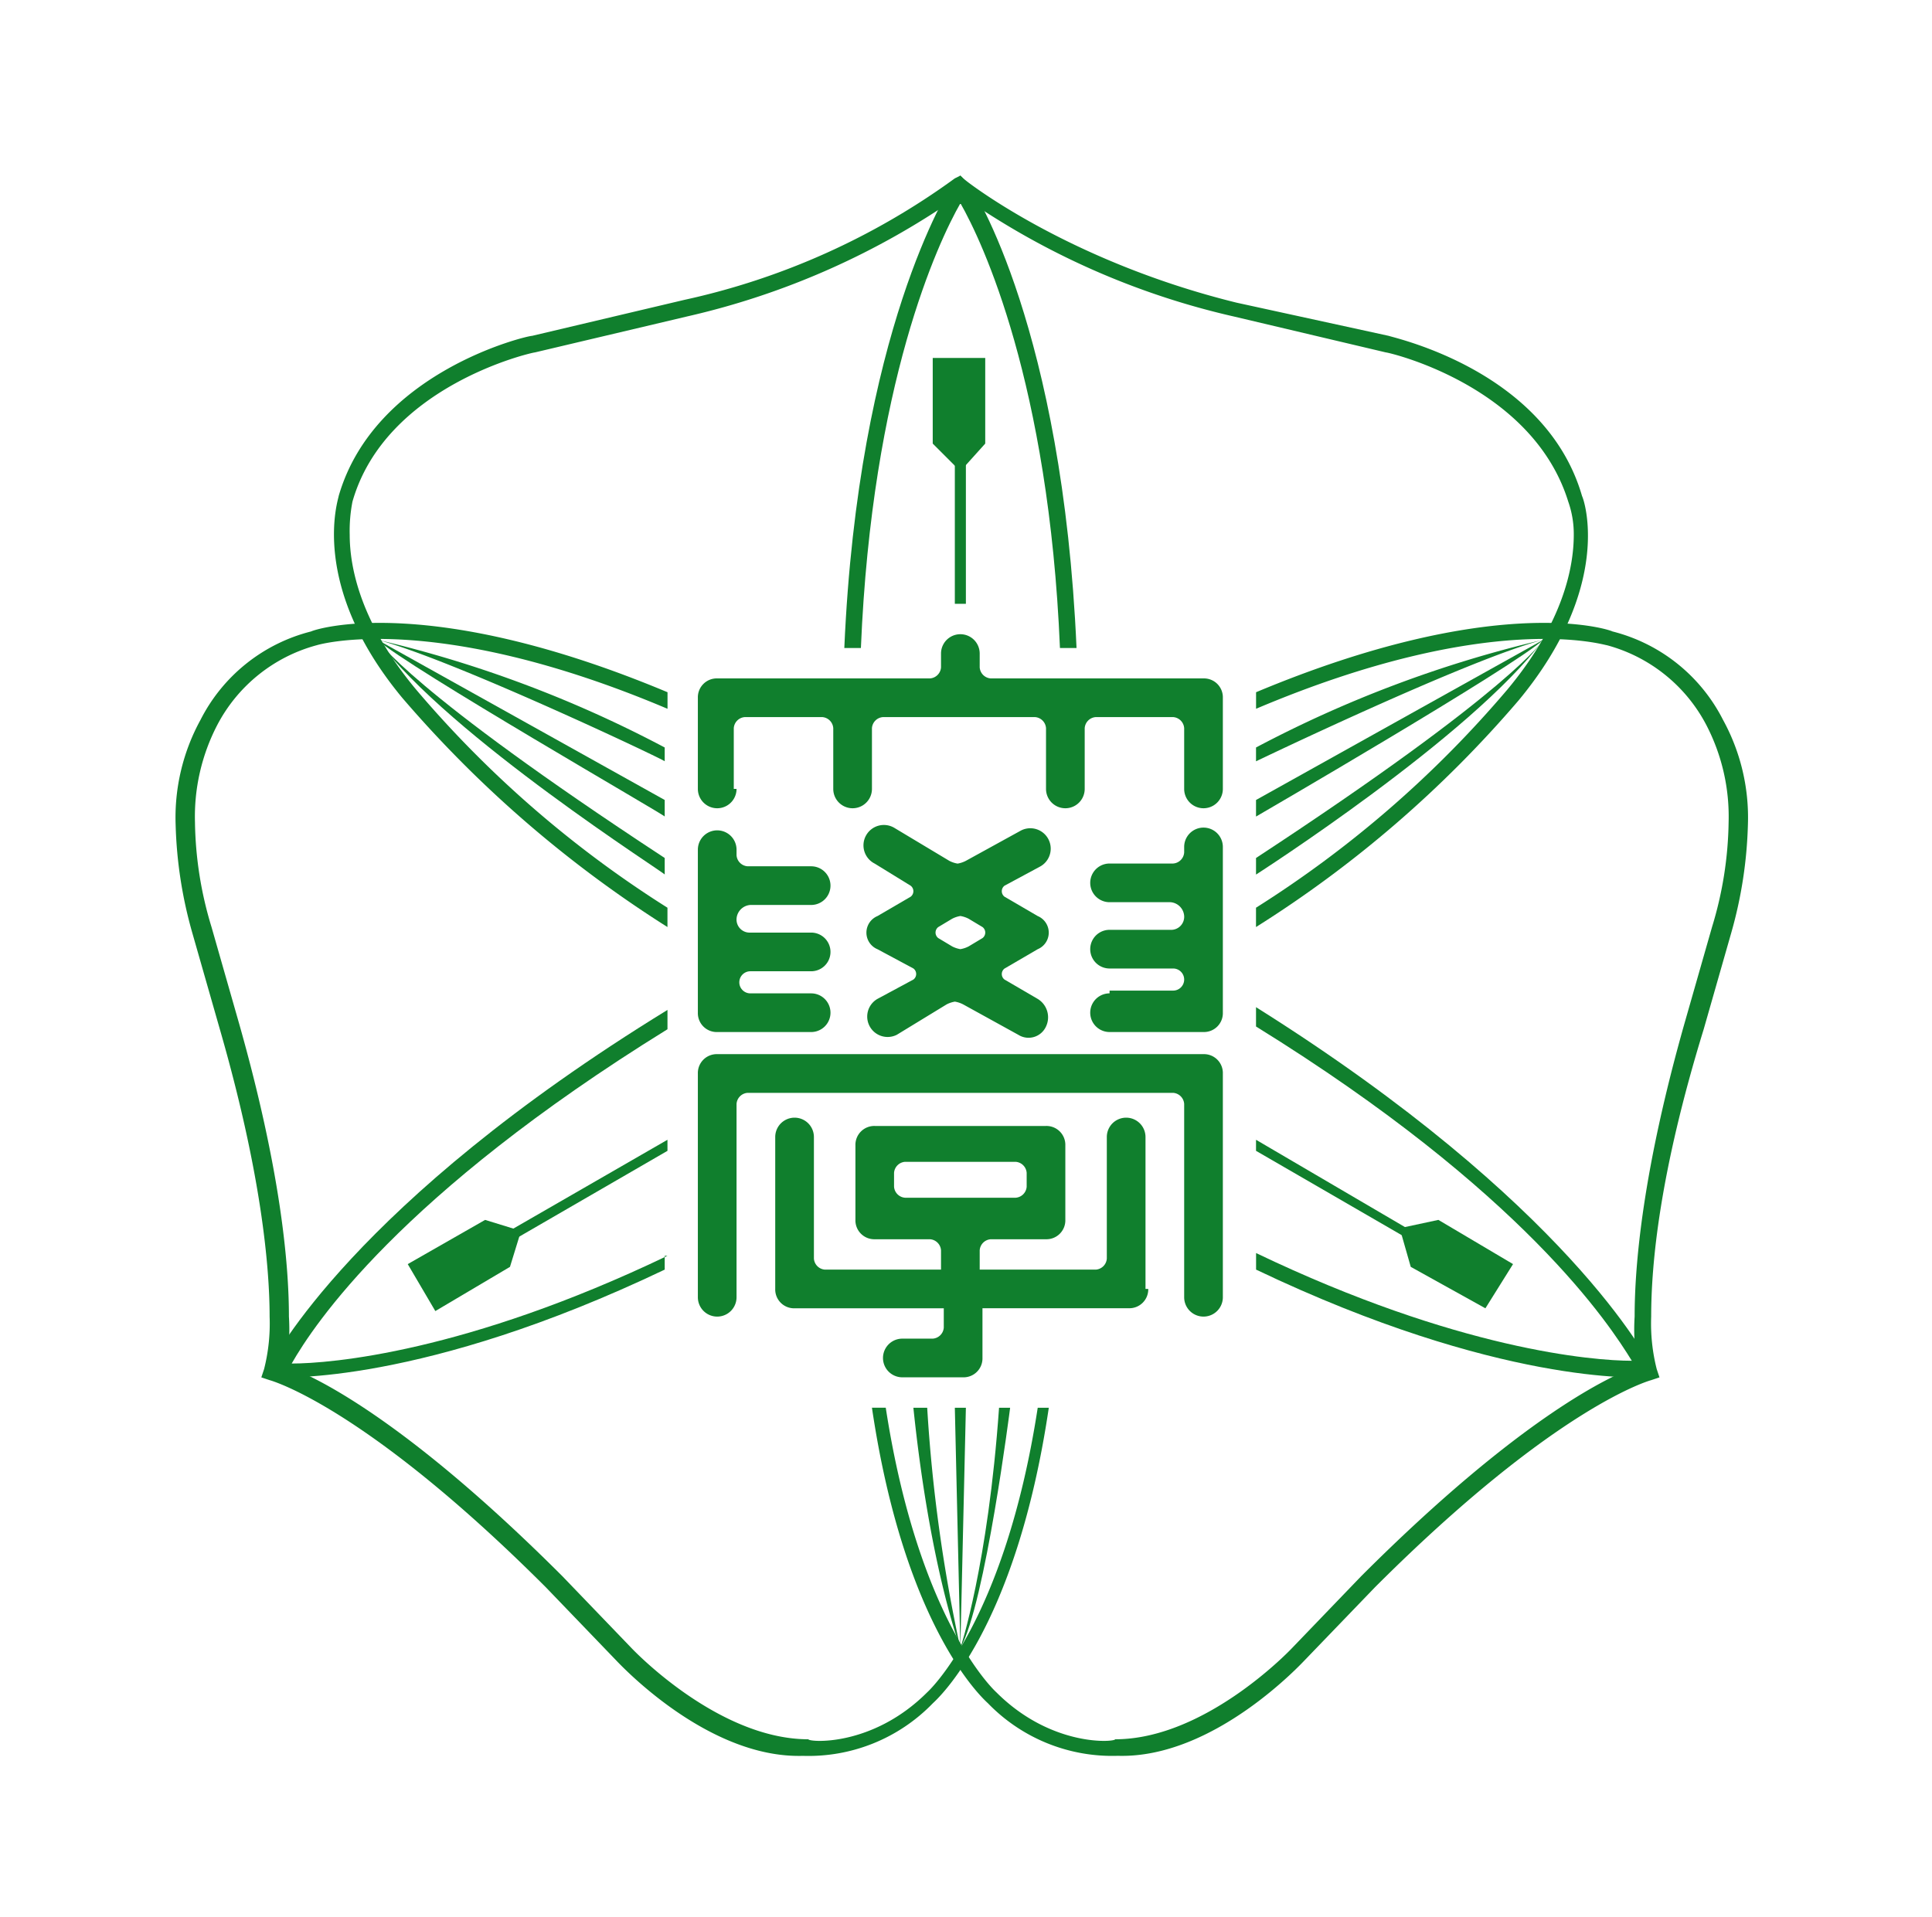 <?xml version="1.0" encoding="UTF-8"?> <svg xmlns="http://www.w3.org/2000/svg" width="132" height="131" viewBox="0 0 132 131"> <g id="Group_13" data-name="Group 13" transform="translate(1303 -3221)"> <g id="Group_9" data-name="Group 9" transform="translate(159 -204)"> <g id="Group_8" data-name="Group 8" transform="translate(-359.903 -182.489)"> <path id="Path_15" data-name="Path 15" d="M90.327,60.249a78.733,78.733,0,0,0,17.935-15.48c6.419-7.74,4.531-13.593,4.342-13.97-2.454-8.5-12.649-10.761-13.215-10.95L89.006,17.584c-11.516-2.832-18.5-8.307-18.69-8.5L70.127,8.9l-.378.189a49.164,49.164,0,0,1-18.5,8.307L40.866,19.85c-.378,0-10.761,2.454-13.215,10.95,0,.189-2.077,6.041,4.342,13.781A80.552,80.552,0,0,0,50.116,60.249V58.928A74.89,74.89,0,0,1,32.937,44.014c-3.776-4.531-4.531-8.307-4.531-10.572a10.387,10.387,0,0,1,.189-2.265c2.265-7.929,12.271-10.194,12.46-10.194l10.383-2.454a52.894,52.894,0,0,0,18.69-8.307,52.894,52.894,0,0,0,18.69,8.307L99.2,20.982c.189,0,10.006,2.265,12.46,10.194a6.685,6.685,0,0,1,.378,2.265c0,2.265-.755,6.041-4.531,10.572A74.89,74.89,0,0,1,90.327,58.928v1.321Z" transform="translate(-1106.61 3610.589)" fill="#107f2d"></path> <path id="Path_16" data-name="Path 16" d="M53.163,9.466c-.189.378-6.419,10.006-7.363,31.716h1.133c.755-18.123,5.286-27.751,6.8-30.394,1.51,2.643,6.041,12.271,6.8,30.394h1.133C60.714,19.472,54.673,9.844,54.3,9.466L53.729,8.9Z" transform="translate(-1090.211 3610.589)" fill="#107f2d"></path> <path id="Path_17" data-name="Path 17" d="M50.888,23.24,49,21.352V15.5h3.587v5.852Z" transform="translate(-1087.37 3616.449)" fill="#107f2d"></path> <rect id="Rectangle_1355" data-name="Rectangle 1355" width="0.755" height="10.194" transform="translate(-1036.86 3638.556)" fill="#107f2d"></rect> <path id="Path_18" data-name="Path 18" d="M52.363,55.9c-13.781,6.607-23.032,7.363-25.675,7.363,1.51-2.643,7.363-11.516,25.675-22.843V39.1c-21.521,13.215-27,23.976-27.185,24.353l-.378.755h.755c.378,0,10.006.566,26.619-7.363V55.9Z" transform="translate(-1108.856 3637.402)" fill="#107f2d"></path> <path id="Path_19" data-name="Path 19" d="M37.74,47.455l-.755,2.454-5.1,3.021L30,49.721,35.286,46.7Z" transform="translate(-1104.239 3644.15)" fill="#107f2d"></path> <path id="Path_20" data-name="Path 20" d="M44.638,43.8,33.5,50.219l.378.566,10.761-6.23Z" transform="translate(-1101.132 3641.575)" fill="#107f2d"></path> <path id="Path_21" data-name="Path 21" d="M80.5,78.723c-2.265,14.725-7.551,19.445-7.551,19.445-3.776,3.776-8.118,3.4-8.118,3.209h0c-6.23,0-12.082-6.23-12.082-6.23l-4.72-4.908C37.08,79.29,30.85,76.458,29.151,75.892a14.479,14.479,0,0,0,.189-3.4c0-3.587-.566-10.006-3.4-20.011l-1.888-6.607A25.578,25.578,0,0,1,22.921,38.7a13.573,13.573,0,0,1,1.51-6.607h0a10.853,10.853,0,0,1,6.8-5.475s7.929-2.454,23.976,4.342V29.828c-16.235-6.8-23.976-4.342-24.353-4.153A11.676,11.676,0,0,0,23.3,31.716a13.875,13.875,0,0,0-1.7,7.174,29.725,29.725,0,0,0,1.133,7.363l1.888,6.607c2.832,9.817,3.4,16.235,3.4,19.634a12.611,12.611,0,0,1-.378,3.587l-.189.566.566.189s6.419,1.7,18.878,14.159l4.72,4.908c.189.189,6.23,6.8,12.837,6.607a11.811,11.811,0,0,0,8.873-3.587c.189-.189,5.664-4.908,7.929-20.2H80.5Z" transform="translate(-1111.697 3624.964)" fill="#107f2d"></path> <path id="Path_22" data-name="Path 22" d="M60.7,55.8c13.781,6.607,23.032,7.363,25.675,7.363C84.864,60.71,79.012,51.649,60.7,40.321V39c21.333,13.4,26.807,24.164,27,24.542l.378.755h-.755c-.378,0-10.006.566-26.619-7.363V55.8Z" transform="translate(-1076.982 3637.313)" fill="#107f2d"></path> <path id="Path_23" data-name="Path 23" d="M65.9,47.266l.755,2.643,5.1,2.832,1.888-3.021-5.1-3.021Z" transform="translate(-1072.365 3644.15)" fill="#107f2d"></path> <path id="Path_24" data-name="Path 24" d="M60.7,43.8l10.95,6.419-.189.566L60.7,44.555Z" transform="translate(-1076.982 3641.575)" fill="#107f2d"></path> <path id="Path_25" data-name="Path 25" d="M47.744,78.723C50.009,93.449,55.3,98.168,55.3,98.168c3.776,3.776,8.118,3.4,8.118,3.209h0c6.23,0,12.082-6.23,12.082-6.23l4.72-4.908c10.95-10.95,17.179-13.781,18.878-14.348a14.48,14.48,0,0,1-.189-3.4c0-3.587.566-10.006,3.4-20.011l1.888-6.607a25.578,25.578,0,0,0,1.133-7.174,13.573,13.573,0,0,0-1.51-6.607h0a10.853,10.853,0,0,0-6.8-5.475c-.189,0-7.929-2.454-23.976,4.342V29.828c16.235-6.8,23.976-4.342,24.353-4.153a11.676,11.676,0,0,1,7.551,6.041,13.875,13.875,0,0,1,1.7,7.174,29.725,29.725,0,0,1-1.133,7.363l-1.888,6.607c-3.021,9.817-3.587,16.047-3.587,19.634a12.612,12.612,0,0,0,.378,3.587l.189.566-.566.189s-6.419,1.7-18.878,14.159L76.439,95.9c-.189.189-6.23,6.8-12.837,6.607a11.811,11.811,0,0,1-8.873-3.587c-.189-.189-5.664-4.908-7.929-20.2h.944Z" transform="translate(-1089.323 3624.964)" fill="#107f2d"></path> <path id="Path_26" data-name="Path 26" d="M28.9,25.7a81.638,81.638,0,0,1,19.634,7.363v.944c.189,0-14.536-6.985-19.634-8.307" transform="translate(-1105.216 3625.505)" fill="#107f2d"></path> <path id="Path_27" data-name="Path 27" d="M28.9,25.7,48.534,36.65v1.133c.189,0-17.557-10.194-19.634-12.082" transform="translate(-1105.216 3625.505)" fill="#107f2d"></path> <path id="Path_28" data-name="Path 28" d="M28.9,25.7s2.077,3.4,19.634,14.914v1.133c.189,0-14.725-9.439-19.634-16.047" transform="translate(-1105.216 3625.505)" fill="#107f2d"></path> <path id="Path_29" data-name="Path 29" d="M80.334,25.7A81.639,81.639,0,0,0,60.7,33.063v.944S75.236,27.021,80.334,25.7" transform="translate(-1076.982 3625.505)" fill="#107f2d"></path> <path id="Path_30" data-name="Path 30" d="M80.334,25.7,60.7,36.65v1.133S78.257,27.588,80.334,25.7" transform="translate(-1076.982 3625.505)" fill="#107f2d"></path> <path id="Path_31" data-name="Path 31" d="M80.334,25.7S78.257,29.1,60.7,40.614v1.133S75.425,32.307,80.334,25.7" transform="translate(-1076.982 3625.505)" fill="#107f2d"></path> <path id="Path_32" data-name="Path 32" d="M51.509,69.924S49.433,64.45,48.3,53.5h.944a107.717,107.717,0,0,0,2.265,16.424" transform="translate(-1087.992 3650.187)" fill="#107f2d"></path> <path id="Path_33" data-name="Path 33" d="M50.555,53.5l-.378,16.424L49.8,53.5Z" transform="translate(-1086.66 3650.187)" fill="#107f2d"></path> <path id="Path_34" data-name="Path 34" d="M50,69.924s1.888-5.664,2.643-16.424H53.4S51.7,66.9,50,69.924" transform="translate(-1086.482 3650.187)" fill="#107f2d"></path> <path id="Path_35" data-name="Path 35" d="M43.143,36.072a1.321,1.321,0,0,1-2.643,0v-6.23a1.29,1.29,0,0,1,1.321-1.321H56.358a.812.812,0,0,0,.755-.755v-.944a1.321,1.321,0,1,1,2.643,0v.944a.812.812,0,0,0,.755.755H75.048a1.29,1.29,0,0,1,1.321,1.321v6.23a1.321,1.321,0,1,1-2.643,0V31.919a.812.812,0,0,0-.755-.755H67.685a.812.812,0,0,0-.755.755v4.153a1.321,1.321,0,1,1-2.643,0V31.919a.812.812,0,0,0-.755-.755H53.149a.812.812,0,0,0-.755.755v4.153a1.321,1.321,0,0,1-2.643,0V31.919A.812.812,0,0,0,49,31.164H43.709a.812.812,0,0,0-.755.755v4.153Z" transform="translate(-1094.917 3625.327)" fill="#107f2d"></path> <path id="Path_36" data-name="Path 36" d="M40.5,57.313a1.321,1.321,0,0,0,2.643,0V44.1a.812.812,0,0,1,.755-.755H72.971a.812.812,0,0,1,.755.755V57.313a1.321,1.321,0,1,0,2.643,0V42.021A1.29,1.29,0,0,0,75.048,40.7H41.821A1.29,1.29,0,0,0,40.5,42.021Z" transform="translate(-1094.917 3638.823)" fill="#107f2d"></path> <path id="Path_37" data-name="Path 37" d="M56.021,43.827a1.321,1.321,0,1,0,0,2.643H62.44a1.29,1.29,0,0,0,1.321-1.321V33.822a1.321,1.321,0,1,0-2.643,0V34.2a.812.812,0,0,1-.755.755H56.021a1.321,1.321,0,1,0,0,2.643h4.153a1.011,1.011,0,0,1,.944.944.892.892,0,0,1-.944.944H56.021a1.321,1.321,0,1,0,0,2.643h4.342a.755.755,0,0,1,0,1.51H56.021Z" transform="translate(-1082.309 3631.542)" fill="#107f2d"></path> <path id="Path_38" data-name="Path 38" d="M40.5,33.921a1.321,1.321,0,0,1,2.643,0V34.3a.812.812,0,0,0,.755.755H48.24a1.321,1.321,0,0,1,0,2.643H44.087a1.011,1.011,0,0,0-.944.944.892.892,0,0,0,.944.944H48.24a1.321,1.321,0,1,1,0,2.643H44.087a.755.755,0,1,0,0,1.51H48.24a1.321,1.321,0,1,1,0,2.643H41.821A1.29,1.29,0,0,1,40.5,45.06Z" transform="translate(-1094.917 3631.631)" fill="#107f2d"></path> <path id="Path_39" data-name="Path 39" d="M68.786,54.7a1.29,1.29,0,0,1-1.321,1.321H57.459v3.4a1.29,1.29,0,0,1-1.321,1.321H51.984a1.321,1.321,0,0,1,0-2.643h2.077a.812.812,0,0,0,.755-.755V56.026H44.621A1.29,1.29,0,0,1,43.3,54.7V44.321a1.321,1.321,0,0,1,2.643,0v8.307a.812.812,0,0,0,.755.755h7.929V52.062a.812.812,0,0,0-.755-.755H50.1a1.29,1.29,0,0,1-1.321-1.321v-5.1A1.29,1.29,0,0,1,50.1,43.566H61.8a1.29,1.29,0,0,1,1.321,1.321v5.1A1.29,1.29,0,0,1,61.8,51.307H58.025a.812.812,0,0,0-.755.755v1.321H65.2a.812.812,0,0,0,.755-.755V44.321a1.321,1.321,0,0,1,2.643,0V54.7Zm-8.307-7.929a.812.812,0,0,0-.755-.755H52.173a.812.812,0,0,0-.755.755v.944a.812.812,0,0,0,.755.755h7.551a.812.812,0,0,0,.755-.755Z" transform="translate(-1092.431 3640.865)" fill="#107f2d"></path> <path id="Path_40" data-name="Path 40" d="M48.765,46.748a1.394,1.394,0,0,1-1.321-2.454L49.9,42.972a.472.472,0,0,0,0-.755L47.444,40.9a1.227,1.227,0,0,1,0-2.265l2.265-1.321a.472.472,0,0,0,0-.755l-2.454-1.51a1.394,1.394,0,1,1,1.321-2.454l3.776,2.265a1.9,1.9,0,0,0,.566.189,1.9,1.9,0,0,0,.566-.189l3.776-2.077a1.394,1.394,0,0,1,1.321,2.454l-2.454,1.321a.472.472,0,0,0,0,.755l2.265,1.321a1.227,1.227,0,0,1,0,2.265l-2.265,1.321a.472.472,0,0,0,0,.755l2.265,1.321a1.468,1.468,0,0,1,.566,1.888,1.309,1.309,0,0,1-1.888.566L53.3,44.671a1.9,1.9,0,0,0-.566-.189,1.9,1.9,0,0,0-.566.189ZM51.6,39.385a.472.472,0,0,0,0,.755l.944.566a1.9,1.9,0,0,0,.566.189,1.9,1.9,0,0,0,.566-.189l.944-.566a.472.472,0,0,0,0-.755l-.944-.566a1.9,1.9,0,0,0-.566-.189,1.9,1.9,0,0,0-.566.189Z" transform="translate(-1089.59 3631.453)" fill="#107f2d"></path> </g> <rect id="Rectangle_1358" data-name="Rectangle 1358" width="132" height="131" transform="translate(-1462 3425)" fill="none"></rect> </g> </g> </svg> 